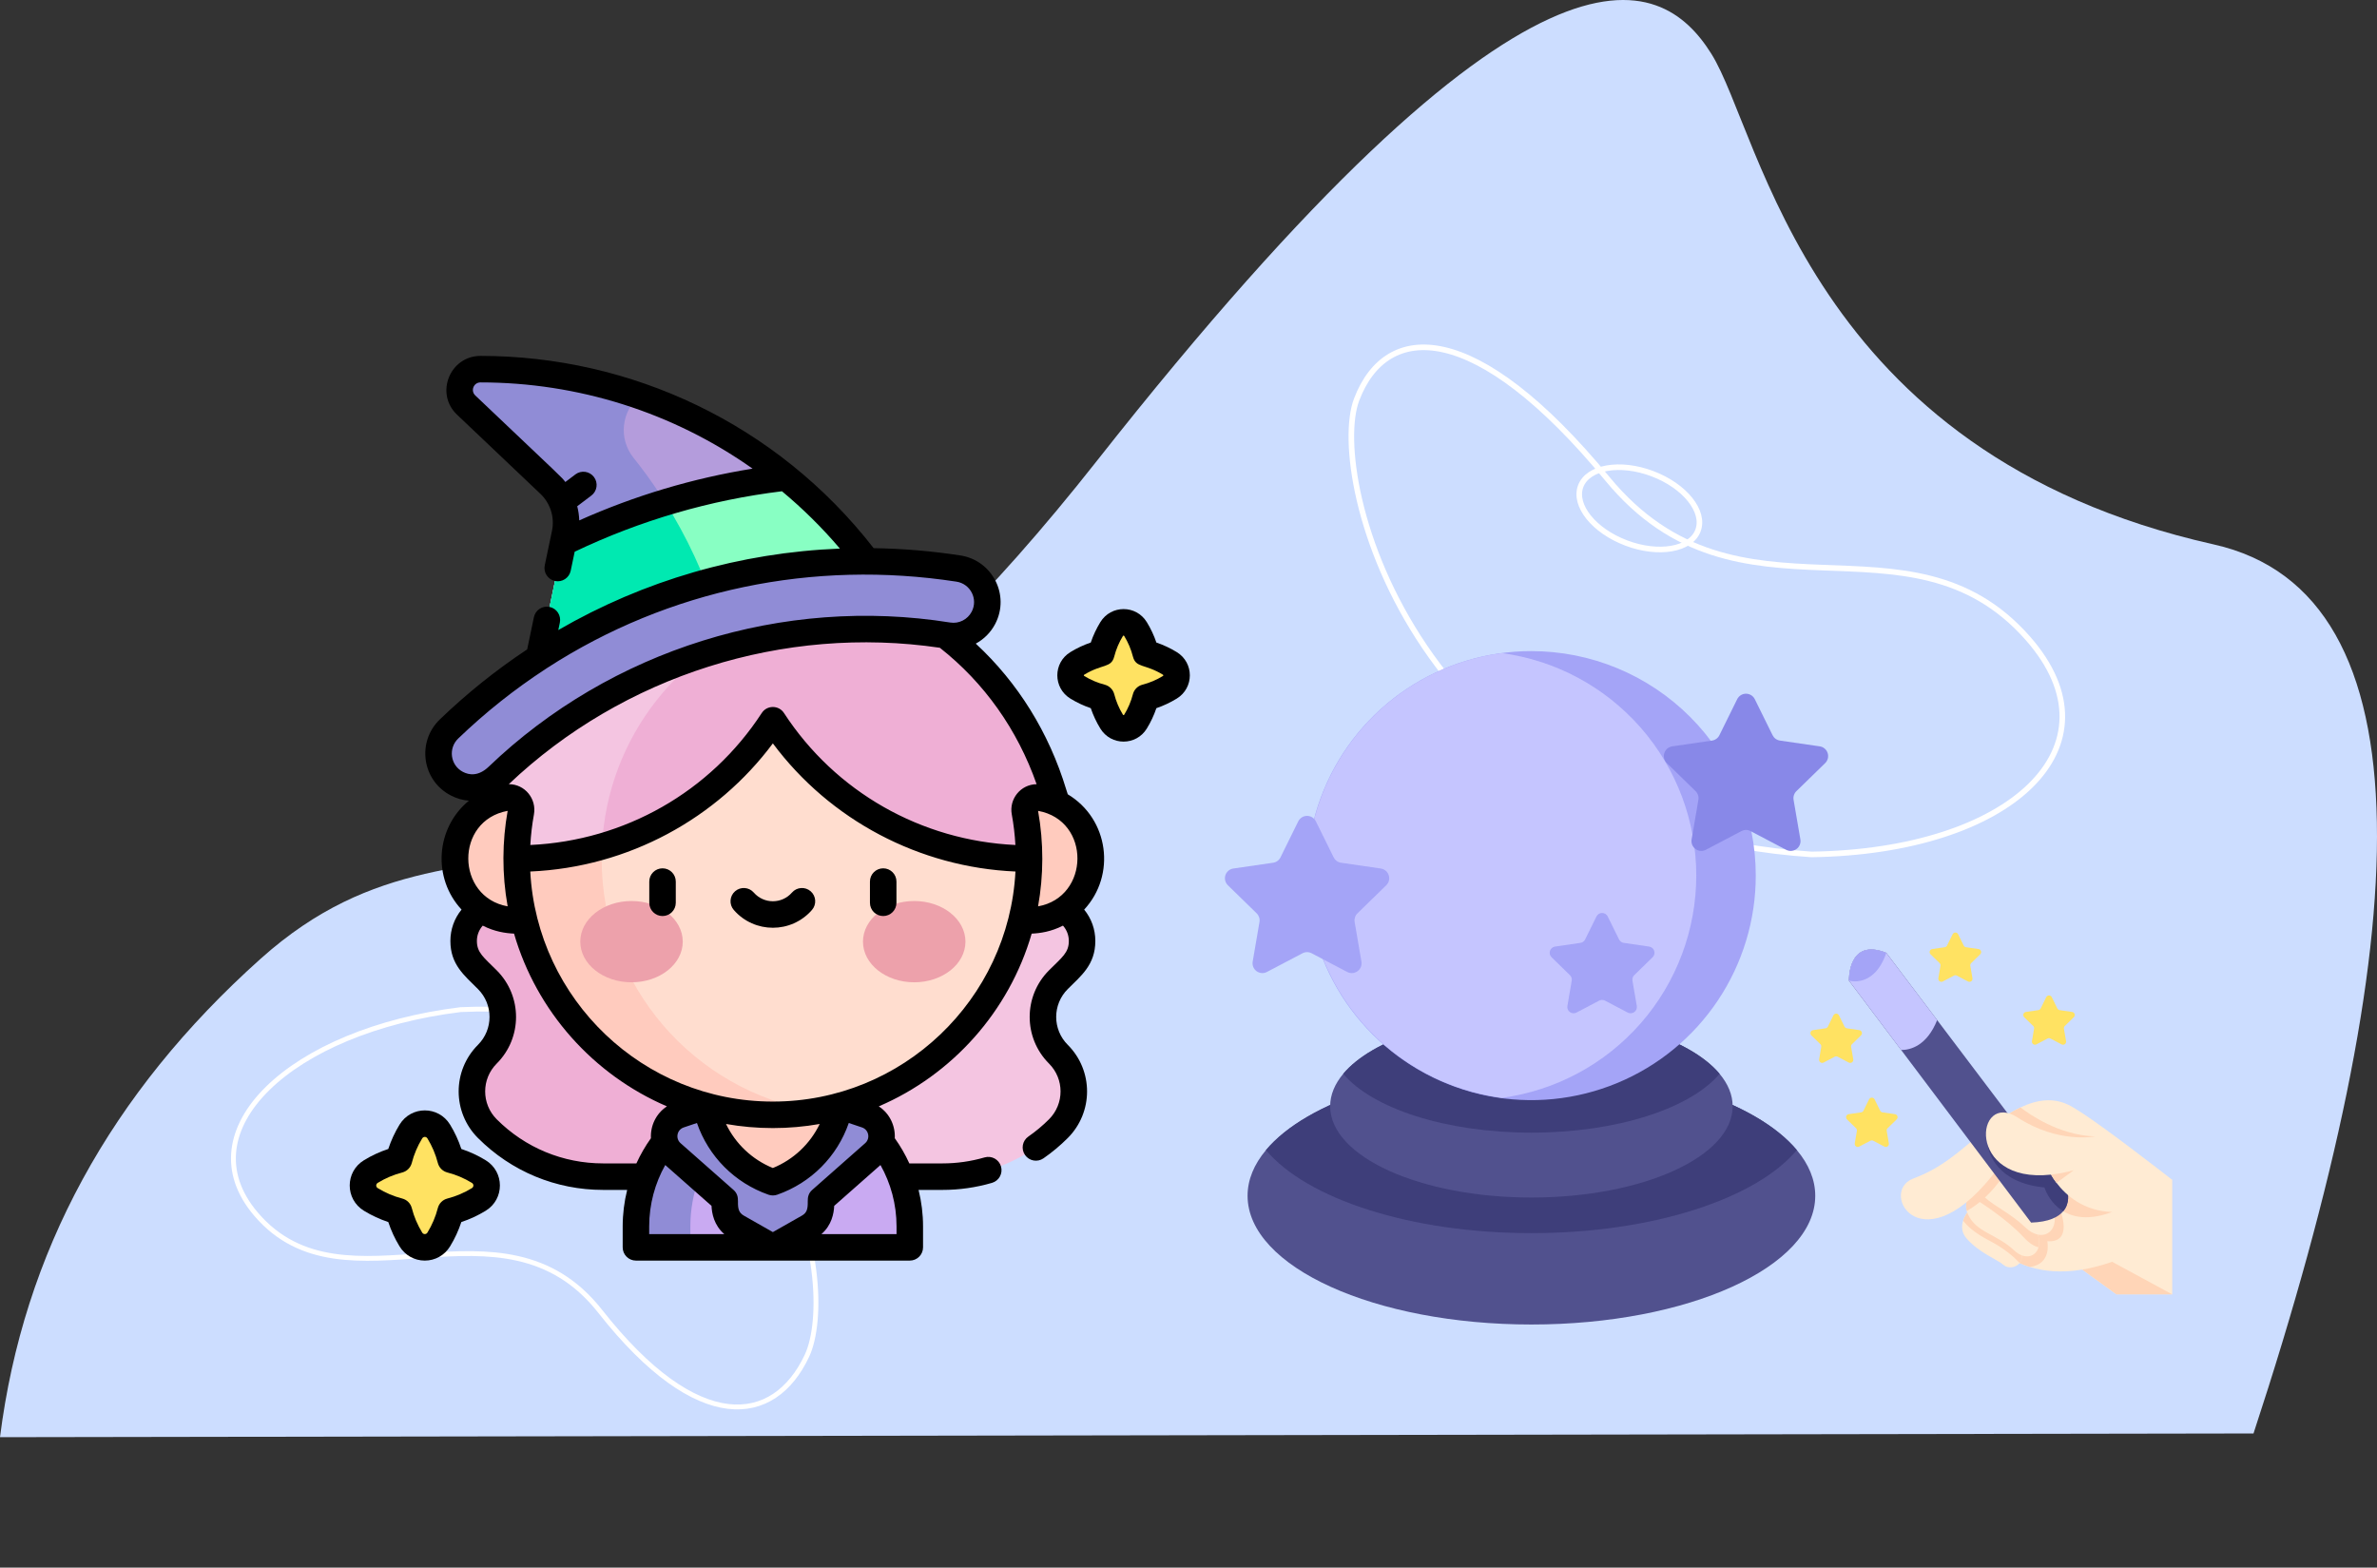 <svg width="875" height="577" viewBox="0 0 875 577" fill="none" xmlns="http://www.w3.org/2000/svg">
<rect x="0" y="0" width="875" height="577" fill="#333333" stroke="none"/>
<path fill-rule="evenodd" clip-rule="evenodd" d="M829.541 527.631L0 529C8.584 461.145 40.562 402.445 95.936 352.9C178.998 278.584 242.696 374.044 403.789 169.614C564.882 -34.817 611.388 -9.868 629.959 19.789C648.531 49.446 665.223 166.863 814.927 200.4C895.68 218.491 889.375 345.731 829.541 527.631Z" fill="#CCDDFF"/>
<path d="M746.435 234.894C781.672 274.861 740.065 313.454 666.835 314.495C521.245 304.901 488.391 175.963 499.394 147.054C510.397 118.145 543.16 117.356 591.704 176.247C640.248 235.139 702.388 184.935 746.435 234.894Z" stroke="white" stroke-width="2.055"/>
<ellipse cx="603.459" cy="187.116" rx="23.078" ry="13.637" transform="rotate(20.718 603.459 187.116)" stroke="white" stroke-width="2.055"/>
<path d="M94.277 446.943C67.898 416.087 106.992 379.287 169.605 371.615C293.005 366.319 309.107 473.348 297.036 499.047C284.965 524.745 256.923 528.454 220.937 482.676C184.951 436.898 127.251 485.513 94.277 446.943Z" stroke="white" stroke-width="1.783"/>
<g clip-path="url(#clip0_176_908)">
<path d="M799.62 434.267V476.425H779.08L766.517 467.309C758.518 468.636 752.137 467.866 747.258 466.351C744.896 465.628 742.628 464.629 740.501 463.374C736.629 461.087 734.795 458.802 734.795 458.802L753.133 423.934L799.62 434.267Z" fill="#FFEBD3"/>
<path d="M753.632 456.871C753.632 456.871 755.478 465.192 747.258 466.352C744.896 465.629 742.628 464.63 740.501 463.375C740.639 459.512 746.506 453.427 746.506 453.427L758.5 445.824C758.5 445.824 763.216 457.546 753.632 456.871Z" fill="#FFD5B7"/>
<path d="M799.618 476.425H779.079L766.516 467.31C770.249 466.676 773.919 465.712 777.483 464.431L799.618 476.425Z" fill="#FFD5B7"/>
<path d="M743.443 464.893C742.063 466.661 739.187 467.011 737.616 465.656C735.116 463.501 728.799 461.308 724.011 455.958C722.019 453.73 721.997 451.334 722.654 449.293C723.572 446.428 725.825 444.264 725.825 444.264L741.394 456.75C744.723 460.495 744.703 463.283 743.443 464.893Z" fill="#FFEBD3"/>
<path d="M743.445 464.893C741.481 462.766 737.934 459.566 732.371 456.695C726.602 453.719 723.889 450.969 722.655 449.293C723.574 446.428 725.827 444.264 725.827 444.264L741.395 456.75C744.725 460.495 744.705 463.283 743.445 464.893Z" fill="#FFD5B7"/>
<path d="M750.411 459.085C749.418 462.613 745.371 463.919 741.447 460.256C734.768 454.028 727.486 453.721 724.41 446.93C724.237 446.55 724.095 446.156 723.988 445.753C722.868 441.508 725.916 437.469 728.072 435.251C728.676 434.622 729.32 434.033 730.001 433.488L734.051 437.28L741.381 444.143L746.898 449.306C748.304 450.777 749.398 452.517 750.116 454.421C750.733 456.186 750.779 457.785 750.411 459.085Z" fill="#FFEBD3"/>
<path d="M750.412 459.086C748.951 458.781 747.108 457.768 744.898 455.374C738.509 448.463 728.047 441.973 728.047 441.973C728.047 441.973 730.67 436.982 733.917 439.476C735.263 440.512 738.297 442.349 741.382 444.143L746.899 449.307C748.305 450.778 749.399 452.517 750.116 454.421C750.733 456.187 750.779 457.785 750.412 459.086Z" fill="#FFD5B7"/>
<path d="M750.116 454.42C748.673 454.116 747.123 453.277 745.616 451.831C740.349 446.765 734.132 443.943 730.685 440.777C728.908 439.144 727.866 437.422 728.073 435.249C728.123 434.751 728.228 434.259 728.386 433.783C729.164 431.374 730.561 429.147 732.106 427.233C734.189 424.691 736.599 422.436 739.273 420.525L746.707 431.871C761.23 445.585 756.89 455.855 750.116 454.42Z" fill="#FFEBD3"/>
<path d="M737.197 433.062C736.257 434.546 735.206 435.956 734.051 437.279C732.997 438.509 731.872 439.677 730.684 440.778C728.647 442.683 726.4 444.352 723.988 445.752C722.868 441.507 725.916 437.468 728.072 435.25C728.123 434.751 728.228 434.259 728.385 433.783C729.163 431.375 730.561 429.147 732.105 427.233C734.636 426.421 738.827 426.007 737.197 433.062Z" fill="#FFD5B7"/>
<path d="M799.62 434.268L775.251 443.794L774.049 444.265L766.517 439.787L758.076 433.487L747.892 426.903L737.149 427.735C736.666 428.412 736.187 429.073 735.711 429.71C707.823 467.204 691.273 438.834 704.204 433.84C709.244 431.891 714.554 429.503 723.466 421.98C727.746 418.369 731.776 415.123 735.613 412.457C738.196 410.623 740.927 409.005 743.776 407.62C750.039 404.661 755.84 403.969 761.471 406.702C766.319 409.053 779.416 418.72 792.731 428.946C795.036 430.714 797.344 432.5 799.62 434.268Z" fill="#FFEBD3"/>
<path d="M777.479 446.118C757.45 453.561 752.582 437.077 752.582 437.077C743.771 436.225 738.662 433.007 735.708 429.709C732.071 425.651 731.701 421.474 731.701 421.474L735.61 413.518V412.456C738.194 410.622 740.924 409.004 743.773 407.62C747 410.128 757.884 417.795 771.124 418.303L765.361 433.486L775.249 443.794L777.479 446.118Z" fill="#FFD5B7"/>
<path d="M759.504 445.824C757.722 447.951 754.263 449.802 747.67 450.012L699.846 386.493L680.612 360.947C680.612 360.947 680.139 345 694.375 350.721L713.092 375.474L739.255 410.075L761.12 438.993C761.12 438.993 762.113 442.707 759.504 445.824Z" fill="#51518E"/>
<path d="M713.092 375.474C709.298 384.926 703.307 386.476 699.846 386.493L680.612 360.947C680.612 360.947 680.139 345 694.375 350.721L713.092 375.474Z" fill="#C5C5FF"/>
<path d="M759.503 445.823C754.218 442.62 752.582 437.078 752.582 437.078C743.771 436.225 738.662 433.008 735.708 429.71C732.071 425.651 731.701 421.475 731.701 421.475L735.61 413.519V412.457C736.842 411.598 738.056 410.804 739.253 410.074L761.118 438.992C761.118 438.992 762.112 442.706 759.503 445.823Z" fill="#3E3E7A"/>
<path d="M694.375 350.721C689.875 363.849 680.612 360.947 680.612 360.947C680.612 360.947 680.139 345 694.375 350.721Z" fill="#A4A4F7"/>
<path d="M777.482 446.118C766.92 445.754 760.464 439.919 757.026 435.392C756.289 434.423 755.612 433.41 754.999 432.358C723.409 435.785 727.207 401.227 742.692 411.322C757.588 421.029 771.127 418.303 771.127 418.303L777.482 446.118Z" fill="#FFEBD3"/>
<path d="M763.381 430.734L757.023 435.393C756.286 434.424 755.61 433.411 754.997 432.359C757.83 432.035 760.633 431.492 763.381 430.734Z" fill="#FFD5B7"/>
<path d="M688.51 419.884L684.406 422.041C684.219 422.14 684.007 422.184 683.796 422.169C683.585 422.153 683.383 422.079 683.212 421.955C683.04 421.831 682.907 421.661 682.828 421.465C682.748 421.269 682.725 421.054 682.76 420.846L683.545 416.275C683.576 416.094 683.563 415.908 683.506 415.733C683.449 415.557 683.351 415.399 683.219 415.27L679.897 412.035C679.746 411.887 679.638 411.7 679.588 411.494C679.537 411.289 679.545 411.073 679.61 410.872C679.676 410.671 679.796 410.492 679.958 410.355C680.12 410.219 680.316 410.13 680.526 410.1L685.114 409.433C685.296 409.407 685.469 409.337 685.618 409.228C685.767 409.12 685.887 408.978 685.968 408.813L688.02 404.655C688.114 404.465 688.259 404.305 688.439 404.193C688.619 404.082 688.826 404.022 689.038 404.022C689.249 404.022 689.457 404.082 689.636 404.193C689.816 404.305 689.961 404.465 690.055 404.655L692.107 408.813C692.188 408.978 692.308 409.12 692.457 409.228C692.606 409.337 692.779 409.407 692.961 409.433L697.55 410.1C697.759 410.13 697.956 410.219 698.118 410.355C698.279 410.492 698.4 410.671 698.465 410.872C698.53 411.073 698.538 411.289 698.488 411.494C698.437 411.7 698.33 411.887 698.178 412.035L694.858 415.271C694.726 415.4 694.627 415.558 694.57 415.733C694.513 415.908 694.5 416.095 694.531 416.276L695.315 420.846C695.351 421.055 695.328 421.269 695.248 421.465C695.168 421.661 695.035 421.831 694.864 421.955C694.693 422.08 694.49 422.154 694.279 422.169C694.068 422.184 693.857 422.14 693.67 422.042L689.565 419.884C689.403 419.798 689.222 419.753 689.038 419.753C688.854 419.753 688.673 419.798 688.51 419.884Z" fill="#FFE262"/>
<path d="M753.733 382.258L749.629 384.416C749.442 384.515 749.23 384.559 749.019 384.543C748.808 384.528 748.606 384.454 748.434 384.33C748.263 384.205 748.13 384.035 748.051 383.839C747.971 383.643 747.948 383.429 747.983 383.22L748.767 378.65C748.799 378.469 748.785 378.282 748.728 378.107C748.672 377.932 748.573 377.774 748.441 377.645L745.121 374.409C744.969 374.261 744.862 374.074 744.811 373.868C744.761 373.663 744.768 373.447 744.834 373.246C744.899 373.045 745.02 372.866 745.181 372.729C745.343 372.593 745.54 372.505 745.749 372.474L750.338 371.807C750.52 371.781 750.693 371.711 750.842 371.602C750.99 371.494 751.111 371.352 751.192 371.187L753.244 367.029C753.338 366.839 753.483 366.679 753.662 366.567C753.842 366.456 754.05 366.396 754.261 366.396C754.473 366.396 754.68 366.456 754.86 366.567C755.04 366.679 755.185 366.839 755.278 367.029L757.33 371.187C757.412 371.352 757.532 371.494 757.681 371.602C757.83 371.711 758.002 371.781 758.184 371.807L762.773 372.474C762.983 372.505 763.179 372.593 763.341 372.729C763.503 372.866 763.623 373.045 763.689 373.246C763.754 373.447 763.762 373.663 763.711 373.868C763.661 374.074 763.553 374.261 763.402 374.409L760.081 377.645C759.95 377.774 759.851 377.932 759.794 378.107C759.737 378.282 759.724 378.469 759.755 378.65L760.539 383.22C760.575 383.429 760.551 383.643 760.472 383.839C760.392 384.035 760.259 384.205 760.088 384.33C759.917 384.454 759.714 384.528 759.503 384.543C759.292 384.559 759.081 384.515 758.893 384.416L754.789 382.258C754.626 382.173 754.445 382.128 754.261 382.128C754.077 382.128 753.896 382.173 753.733 382.258Z" fill="#FFE262"/>
<path d="M675.394 388.948L671.29 391.106C671.103 391.205 670.891 391.249 670.68 391.234C670.469 391.218 670.267 391.144 670.096 391.02C669.924 390.896 669.791 390.726 669.712 390.53C669.632 390.334 669.609 390.119 669.644 389.911L670.427 385.341C670.459 385.159 670.445 384.973 670.388 384.798C670.331 384.623 670.233 384.464 670.101 384.336L666.782 381.1C666.631 380.952 666.523 380.765 666.473 380.56C666.422 380.354 666.43 380.139 666.495 379.937C666.56 379.736 666.681 379.557 666.842 379.421C667.004 379.284 667.201 379.196 667.41 379.165L671.999 378.499C672.181 378.472 672.354 378.402 672.503 378.294C672.652 378.186 672.772 378.043 672.853 377.878L674.906 373.72C674.999 373.53 675.144 373.37 675.324 373.259C675.504 373.147 675.711 373.088 675.923 373.088C676.134 373.088 676.342 373.147 676.521 373.259C676.701 373.37 676.846 373.53 676.94 373.72L678.992 377.878C679.073 378.043 679.194 378.186 679.342 378.294C679.491 378.402 679.664 378.472 679.846 378.499L684.434 379.165C684.644 379.196 684.841 379.284 685.002 379.421C685.164 379.557 685.285 379.736 685.35 379.937C685.415 380.139 685.423 380.354 685.372 380.56C685.322 380.765 685.214 380.952 685.063 381.1L681.742 384.336C681.61 384.465 681.512 384.623 681.455 384.798C681.398 384.973 681.385 385.16 681.416 385.341L682.2 389.911C682.236 390.12 682.212 390.334 682.133 390.53C682.053 390.726 681.92 390.896 681.749 391.021C681.577 391.145 681.375 391.219 681.164 391.234C680.953 391.249 680.742 391.205 680.554 391.107L676.45 388.949C676.287 388.863 676.106 388.819 675.922 388.818C675.738 388.818 675.557 388.863 675.394 388.948Z" fill="#FFE262"/>
<path d="M719.275 359.108L715.17 361.265C714.983 361.364 714.772 361.408 714.561 361.393C714.35 361.378 714.147 361.304 713.976 361.179C713.805 361.055 713.672 360.885 713.592 360.689C713.512 360.493 713.489 360.279 713.525 360.07L714.308 355.5C714.34 355.318 714.326 355.132 714.269 354.957C714.213 354.782 714.114 354.624 713.982 354.495L710.662 351.259C710.51 351.111 710.403 350.924 710.352 350.719C710.302 350.513 710.309 350.298 710.375 350.096C710.44 349.895 710.561 349.716 710.722 349.58C710.884 349.443 711.081 349.355 711.29 349.325L715.879 348.658C716.061 348.631 716.234 348.561 716.383 348.453C716.532 348.345 716.652 348.202 716.733 348.037L718.785 343.878C718.879 343.688 719.024 343.529 719.204 343.417C719.383 343.305 719.591 343.246 719.802 343.246C720.014 343.246 720.221 343.305 720.401 343.417C720.581 343.529 720.726 343.688 720.819 343.878L722.872 348.036C722.953 348.201 723.073 348.344 723.222 348.452C723.371 348.56 723.544 348.63 723.725 348.657L728.314 349.324C728.524 349.354 728.721 349.443 728.882 349.579C729.044 349.715 729.165 349.894 729.23 350.095C729.295 350.297 729.303 350.512 729.252 350.718C729.202 350.923 729.095 351.11 728.943 351.258L725.622 354.496C725.491 354.624 725.392 354.783 725.335 354.958C725.279 355.133 725.265 355.319 725.296 355.5L726.08 360.071C726.116 360.279 726.093 360.494 726.013 360.69C725.933 360.886 725.8 361.055 725.629 361.18C725.458 361.304 725.255 361.378 725.044 361.393C724.833 361.409 724.622 361.364 724.435 361.266L720.33 359.108C720.167 359.023 719.986 358.978 719.802 358.978C719.619 358.978 719.437 359.022 719.275 359.108Z" fill="#FFE262"/>
</g>
<g clip-path="url(#clip1_176_908)">
<path d="M668.211 440.142C668.211 466.312 621.432 487.525 563.729 487.525C506.026 487.525 459.247 466.312 459.247 440.142C459.247 434.218 461.64 428.55 466.015 423.326C480.972 405.457 519.081 392.754 563.729 392.754C608.376 392.754 646.485 405.457 661.442 423.326C665.817 428.55 668.211 434.218 668.211 440.142Z" fill="#51518E"/>
<path d="M661.44 423.326C646.483 441.195 608.374 453.892 563.726 453.892C519.079 453.892 480.97 441.195 466.013 423.326C480.97 405.457 519.079 392.754 563.726 392.754C608.374 392.754 646.483 405.457 661.44 423.326Z" fill="#3E3E7A"/>
<path d="M637.81 407.187C637.81 425.745 604.642 440.788 563.729 440.788C522.815 440.788 489.647 425.745 489.647 407.187C489.647 402.983 491.352 398.961 494.46 395.248C505.075 382.593 532.083 373.592 563.729 373.592C595.374 373.592 622.382 382.593 632.997 395.248C636.106 398.961 637.81 402.983 637.81 407.187Z" fill="#51518E"/>
<path d="M632.997 395.248C622.383 407.909 595.374 416.91 563.729 416.91C532.084 416.91 505.075 407.909 494.461 395.248C505.075 382.593 532.084 373.592 563.729 373.592C595.374 373.592 622.383 382.593 632.997 395.248Z" fill="#3E3E7A"/>
<path d="M646.315 322.247C646.325 338.596 641.486 354.58 632.41 368.178C623.333 381.776 610.428 392.377 595.325 398.638C580.223 404.899 563.602 406.54 547.567 403.354C531.532 400.167 516.802 392.295 505.241 380.734C493.681 369.174 485.809 354.444 482.622 338.409C479.435 322.374 481.077 305.753 487.338 290.651C493.599 275.548 504.2 262.642 517.798 253.566C531.396 244.49 547.38 239.651 563.729 239.661C574.575 239.661 585.314 241.797 595.333 245.948C605.353 250.098 614.457 256.181 622.126 263.85C629.795 271.519 635.878 280.623 640.028 290.642C644.179 300.662 646.315 311.401 646.315 322.247Z" fill="#A4A4F7"/>
<path d="M624.416 322.247C624.416 342.254 617.153 361.58 603.978 376.637C590.803 391.693 572.612 401.456 552.782 404.111C532.951 401.458 514.757 391.696 501.581 376.639C488.405 361.582 481.143 342.255 481.143 322.247C481.143 302.239 488.405 282.912 501.581 267.855C514.757 252.798 532.951 243.037 552.782 240.383C572.612 243.039 590.803 252.801 603.978 267.858C617.153 282.914 624.416 302.24 624.416 322.247Z" fill="#C5C5FF"/>
<path d="M641.036 305.911L627.948 312.791C627.351 313.105 626.678 313.246 626.005 313.197C625.332 313.148 624.686 312.913 624.14 312.516C623.594 312.119 623.17 311.578 622.916 310.953C622.662 310.328 622.587 309.644 622.702 308.979L625.2 294.407C625.3 293.829 625.257 293.236 625.076 292.678C624.895 292.121 624.581 291.616 624.161 291.207L613.573 280.887C613.09 280.416 612.748 279.819 612.587 279.164C612.425 278.509 612.45 277.821 612.658 277.18C612.867 276.538 613.251 275.967 613.767 275.532C614.283 275.097 614.91 274.815 615.578 274.718L630.209 272.592C630.789 272.508 631.341 272.285 631.815 271.94C632.29 271.596 632.674 271.141 632.933 270.616L639.477 257.358C639.775 256.753 640.237 256.243 640.81 255.887C641.383 255.531 642.045 255.342 642.719 255.342C643.394 255.342 644.055 255.531 644.628 255.887C645.202 256.243 645.663 256.753 645.962 257.358L652.506 270.614C652.766 271.14 653.149 271.594 653.624 271.939C654.099 272.283 654.65 272.507 655.23 272.591L669.862 274.717C670.529 274.814 671.157 275.096 671.673 275.531C672.188 275.966 672.572 276.536 672.781 277.178C672.989 277.82 673.014 278.507 672.853 279.162C672.691 279.817 672.349 280.414 671.866 280.885L661.278 291.205C660.859 291.614 660.545 292.119 660.364 292.677C660.182 293.234 660.139 293.828 660.238 294.405L662.738 308.977C662.852 309.642 662.778 310.326 662.523 310.951C662.269 311.576 661.845 312.118 661.299 312.514C660.753 312.911 660.107 313.147 659.434 313.196C658.761 313.244 658.088 313.103 657.491 312.789L644.403 305.91C643.884 305.637 643.306 305.494 642.719 305.494C642.133 305.495 641.555 305.638 641.036 305.911Z" fill="#8888E8"/>
<path d="M479.462 350.876L466.374 357.756C465.777 358.07 465.104 358.21 464.431 358.162C463.758 358.113 463.112 357.877 462.566 357.481C462.02 357.084 461.596 356.542 461.342 355.917C461.088 355.292 461.013 354.609 461.128 353.944L463.627 339.371C463.726 338.794 463.683 338.2 463.502 337.643C463.321 337.085 463.007 336.58 462.587 336.171L452.001 325.851C451.518 325.38 451.176 324.783 451.014 324.128C450.852 323.473 450.877 322.786 451.085 322.144C451.293 321.502 451.677 320.932 452.193 320.497C452.708 320.062 453.335 319.78 454.003 319.682L468.635 317.556C469.215 317.473 469.766 317.249 470.241 316.904C470.715 316.56 471.099 316.106 471.359 315.58L477.902 302.321C478.201 301.716 478.663 301.207 479.236 300.851C479.809 300.494 480.47 300.306 481.145 300.306C481.819 300.306 482.481 300.494 483.054 300.851C483.627 301.207 484.089 301.716 484.387 302.321L490.93 315.579C491.19 316.105 491.574 316.56 492.049 316.904C492.523 317.248 493.074 317.472 493.655 317.556L508.286 319.682C508.953 319.779 509.581 320.061 510.097 320.496C510.612 320.93 510.996 321.501 511.205 322.143C511.413 322.784 511.438 323.472 511.277 324.127C511.115 324.782 510.773 325.379 510.29 325.85L499.701 336.171C499.281 336.58 498.967 337.085 498.786 337.643C498.605 338.2 498.562 338.794 498.661 339.371L501.16 353.944C501.274 354.609 501.2 355.292 500.946 355.917C500.692 356.542 500.268 357.084 499.722 357.48C499.176 357.877 498.53 358.113 497.857 358.161C497.184 358.21 496.511 358.069 495.914 357.756L482.826 350.876C482.307 350.603 481.73 350.461 481.144 350.461C480.558 350.461 479.981 350.603 479.462 350.876Z" fill="#A4A4F7"/>
<path d="M588.674 368.316L580.324 372.706C579.943 372.907 579.513 372.996 579.084 372.965C578.654 372.934 578.242 372.784 577.894 372.531C577.546 372.278 577.275 371.932 577.113 371.534C576.95 371.135 576.903 370.699 576.976 370.274L578.571 360.975C578.634 360.606 578.606 360.228 578.491 359.872C578.375 359.516 578.175 359.194 577.907 358.933L571.151 352.347C570.842 352.047 570.624 351.666 570.521 351.248C570.418 350.83 570.434 350.392 570.567 349.982C570.7 349.573 570.945 349.209 571.274 348.931C571.603 348.653 572.004 348.474 572.43 348.412L581.766 347.055C582.136 347.001 582.488 346.858 582.791 346.638C583.093 346.418 583.338 346.128 583.504 345.793L587.679 337.333C587.869 336.946 588.164 336.621 588.53 336.394C588.896 336.166 589.318 336.046 589.748 336.046C590.179 336.046 590.601 336.166 590.966 336.394C591.332 336.621 591.627 336.946 591.817 337.333L595.993 345.793C596.158 346.128 596.403 346.419 596.706 346.638C597.009 346.858 597.36 347.001 597.73 347.055L607.066 348.412C607.492 348.474 607.893 348.653 608.222 348.931C608.551 349.209 608.796 349.573 608.929 349.982C609.062 350.392 609.078 350.83 608.975 351.248C608.871 351.666 608.653 352.047 608.345 352.347L601.589 358.933C601.321 359.194 601.121 359.516 601.006 359.872C600.89 360.228 600.863 360.606 600.926 360.975L602.521 370.274C602.594 370.699 602.546 371.135 602.384 371.534C602.221 371.932 601.951 372.278 601.603 372.531C601.254 372.784 600.842 372.934 600.413 372.965C599.983 372.996 599.554 372.907 599.173 372.706L590.822 368.316C590.491 368.142 590.122 368.051 589.748 368.051C589.374 368.051 589.005 368.142 588.674 368.316Z" fill="#A4A4F7"/>
</g>
<path d="M430.635 244.185C427.915 242.52 424.933 241.242 421.765 240.427C420.95 237.259 419.672 234.277 418.007 231.557C415.98 228.245 411.235 228.245 409.208 231.557C407.543 234.277 406.266 237.259 405.45 240.427C402.282 241.242 399.3 242.52 396.58 244.185C394.924 245.198 394.096 246.891 394.096 248.584C394.096 250.277 394.924 251.97 396.58 252.984C399.299 254.648 402.283 255.933 405.452 256.748C406.267 259.915 407.543 262.892 409.208 265.612C411.235 268.923 415.98 268.923 418.007 265.612C419.672 262.892 420.948 259.915 421.764 256.748C424.931 255.932 427.915 254.648 430.635 252.984C433.947 250.957 433.947 246.211 430.635 244.185Z" fill="#FFE262"/>
<path d="M176.239 431.225C173.065 429.283 169.586 427.792 165.89 426.841C164.939 423.145 163.447 419.666 161.505 416.493C159.14 412.629 153.604 412.629 151.24 416.493C149.297 419.666 147.806 423.146 146.855 426.841C143.159 427.793 139.68 429.283 136.506 431.225C134.575 432.408 133.609 434.383 133.609 436.358C133.609 438.333 134.575 440.309 136.508 441.491C139.681 443.433 143.162 444.931 146.858 445.883C147.809 449.578 149.299 453.051 151.241 456.224C153.605 460.088 159.142 460.088 161.507 456.224C163.449 453.051 164.937 449.578 165.89 445.883C169.585 444.931 173.067 443.433 176.239 441.491C180.103 439.126 180.103 433.59 176.239 431.225Z" fill="#FFE262"/>
<path d="M389.602 360.612L394.41 355.803C399.634 350.579 399.634 342.11 394.41 336.886C391.901 334.378 390.492 331.763 390.492 328.215V303.025C390.492 299.259 388.923 295.648 387.83 292.044L284.5 292.041L181.171 292.039C180.079 295.645 178.509 299.256 178.509 303.025V328.214C178.509 331.762 177.099 334.377 174.591 336.885C169.367 342.109 169.367 350.579 174.591 355.803L179.399 360.611C186.97 368.181 186.97 380.455 179.399 388.026C171.829 395.596 171.829 407.87 179.399 415.44C190.708 426.749 206.047 433.102 222.04 433.102H284.5H346.961C362.954 433.102 378.293 426.749 389.602 415.44C397.172 407.869 397.172 395.596 389.602 388.026C382.032 380.455 382.032 368.182 389.602 360.612Z" fill="#F4C5E1"/>
<path d="M181.171 292.039C180.079 295.645 178.509 299.256 178.509 303.025V328.214C178.509 331.762 177.099 334.377 174.591 336.885C169.367 342.109 169.367 350.579 174.591 355.803L179.399 360.611C186.97 368.181 186.97 380.455 179.399 388.026C171.829 395.596 171.829 407.87 179.399 415.44C190.708 426.749 206.047 433.102 222.04 433.102H284.5V292.041L181.171 292.039Z" fill="#EFAFD5"/>
<path d="M323.812 419.644C316.561 410.538 306.272 403.993 294.51 401.593C291.275 400.933 287.929 400.586 284.504 400.586C268.627 400.586 254.443 408.033 245.197 419.643C238.258 428.356 234.1 439.413 234.1 451.434V459.122H284.504H334.91V451.434C334.91 439.414 330.75 428.357 323.812 419.644Z" fill="#C9AAF2"/>
<path d="M294.51 401.593C291.275 400.933 287.93 400.586 284.504 400.586C268.627 400.586 254.443 408.033 245.197 419.643C238.258 428.356 234.1 439.413 234.1 451.434V459.122H254.128V451.434C254.128 426.891 271.51 406.293 294.51 401.593Z" fill="#908CD6"/>
<path d="M318.87 410.366L309.129 407.086H284.496H259.862L250.122 410.366C244.079 412.401 242.502 420.214 247.283 424.433L266.783 441.641V443.763C266.783 447.04 268.543 450.064 271.392 451.681L284.496 459.122L297.6 451.682C300.449 450.064 302.209 447.04 302.209 443.764V441.642L321.709 424.434C326.49 420.213 324.914 412.401 318.87 410.366Z" fill="#908CD6"/>
<path d="M284.506 386.365L259.872 407.086C262.619 420.1 271.957 430.737 284.506 435.145C297.054 430.736 306.393 420.1 309.139 407.086L284.506 386.365Z" fill="#FFCBBE"/>
<path d="M378.807 293.272H190.193C177.621 293.272 167.43 303.464 167.43 316.036C167.43 328.608 177.621 338.8 190.193 338.8H378.807C391.379 338.8 401.57 328.608 401.57 316.036C401.57 303.464 391.379 293.272 378.807 293.272Z" fill="#FFCBBE"/>
<path d="M300.206 223.039C295.097 222.182 289.852 221.729 284.5 221.729C279.149 221.729 273.903 222.182 268.795 223.039C224.187 230.517 190.193 269.304 190.193 316.036C190.193 362.769 224.187 401.555 268.795 409.034C273.903 409.89 279.149 410.343 284.5 410.343C289.851 410.343 295.097 409.89 300.206 409.034C344.813 401.555 378.807 362.769 378.807 316.036C378.807 269.304 344.813 230.518 300.206 223.039Z" fill="#FFDDCF"/>
<path d="M221.476 316.168C221.476 269.352 255.532 230.496 300.206 223.039C295.097 222.182 289.852 221.729 284.5 221.729C279.149 221.729 273.903 222.182 268.795 223.039C224.187 230.517 190.193 269.304 190.193 316.036C190.193 362.769 224.187 401.555 268.795 409.034C273.903 409.89 279.149 410.343 284.5 410.343C289.851 410.343 295.097 409.89 300.206 409.034C255.532 401.576 221.476 362.981 221.476 316.168Z" fill="#FFCBBE"/>
<path d="M232.469 361.563C242.886 361.563 251.33 354.866 251.33 346.604C251.33 338.343 242.886 331.646 232.469 331.646C222.052 331.646 213.607 338.343 213.607 346.604C213.607 354.866 222.052 361.563 232.469 361.563Z" fill="#EDA1AB"/>
<path d="M336.531 361.563C346.948 361.563 355.393 354.866 355.393 346.604C355.393 338.343 346.948 331.646 336.531 331.646C326.114 331.646 317.67 338.343 317.67 346.604C317.67 354.866 326.114 361.563 336.531 361.563Z" fill="#EDA1AB"/>
<path d="M387.834 292.045C382.317 273.83 372.668 257.591 360.065 244.578C345.937 229.989 328.096 219.458 308.196 214.741C300.569 212.933 292.642 211.976 284.503 211.976C255.127 211.976 228.475 224.397 208.933 244.58C196.334 257.592 186.69 273.832 181.174 292.042L192.963 293.274C191.157 300.562 190.197 308.185 190.197 316.037C200.908 316.03 211.459 314.512 221.594 311.57C232.509 308.402 242.939 303.583 252.561 297.201C265.44 288.659 276.265 277.748 284.503 265.109C292.741 277.748 303.568 288.659 316.446 297.201C335.002 309.509 356.565 316.021 378.81 316.037C378.81 308.184 377.85 300.561 376.044 293.274L387.834 292.045Z" fill="#EFAFD5"/>
<path d="M287.877 225.967C295.354 223.648 302.235 219.776 308.196 214.741C300.569 212.933 292.642 211.976 284.503 211.976C255.127 211.976 228.475 224.397 208.933 244.58C196.334 257.592 186.69 273.832 181.174 292.042L192.963 293.274C191.157 300.562 190.197 308.185 190.197 316.037C200.908 316.03 211.459 314.512 221.594 311.57C223.531 271.189 250.816 237.46 287.877 225.967Z" fill="#F4C5E1"/>
<path d="M235.49 145.733C224.502 141.921 213.087 139.171 201.386 137.56C193.336 136.451 185.152 135.878 176.878 135.878C169.954 135.878 166.581 144.332 171.602 149.099L202.299 178.241C207.205 182.899 209.348 189.765 207.963 196.387L194.865 259.001C213.182 245.521 233.596 235.199 255.838 228.204C258.504 227.366 261.175 226.585 263.851 225.855C281.828 220.953 300.049 218.493 318.337 218.493C321.421 218.493 324.506 218.571 327.593 218.71C317.1 202.179 304.141 187.727 289.353 175.721C273.292 162.681 255.072 152.526 235.49 145.733Z" fill="#B49CDC"/>
<path d="M233.19 168.481C227.636 161.535 228.656 151.425 235.489 145.733C224.502 141.921 213.086 139.171 201.385 137.56C193.326 136.45 185.132 135.877 176.848 135.878C169.94 135.879 166.591 144.343 171.601 149.099L202.298 178.241C207.204 182.899 209.347 189.765 207.962 196.387L194.865 259.001C213.181 245.521 233.595 235.199 255.837 228.204C258.503 227.366 261.174 226.585 263.85 225.855C257.225 204.967 246.82 185.526 233.19 168.481Z" fill="#908CD6"/>
<path d="M289.35 175.721C274.268 177.436 259.393 180.525 244.873 184.93C244.068 185.175 243.259 185.406 242.456 185.659C230.327 189.473 218.585 194.174 207.265 199.707L194.862 259.001C213.179 245.521 233.593 235.199 255.835 228.204C258.5 227.366 261.172 226.585 263.848 225.855C281.825 220.953 300.045 218.492 318.334 218.492C321.418 218.492 324.503 218.57 327.589 218.71C317.097 202.177 304.14 187.728 289.35 175.721Z" fill="#88FFC3"/>
<path d="M242.456 185.659C230.327 189.473 218.585 194.174 207.265 199.707L194.862 259.001C213.179 245.521 233.593 235.199 255.835 228.204C258.5 227.366 261.172 226.584 263.848 225.855C259.269 211.417 252.881 197.672 244.873 184.93C244.068 185.175 243.259 185.406 242.456 185.659Z" fill="#00E9B1"/>
<path d="M168.155 288.442C172.916 290.925 178.74 290.103 182.599 286.369C204.116 265.545 230.341 249.858 259.738 240.613C289.081 231.386 319.506 229.231 349.019 233.958C354.309 234.805 359.543 232.149 362.021 227.398C365.987 219.793 361.278 210.572 352.801 209.27C345.684 208.178 338.489 207.438 331.235 207.011C305.243 205.481 278.527 208.406 252.212 216.681C225.82 224.981 202.13 237.851 181.65 254.051C175.95 258.56 170.492 263.313 165.299 268.308C159.125 274.247 160.559 284.481 168.155 288.442Z" fill="#908CD6"/>
<path d="M422.162 268.157C423.611 265.789 424.788 263.279 425.676 260.664C428.289 259.775 430.801 258.595 433.175 257.142C439.603 253.209 439.59 243.947 433.175 240.022H433.175C430.807 238.572 428.294 237.394 425.678 236.506C424.789 233.889 423.611 231.376 422.162 229.008C418.229 222.583 408.967 222.592 405.043 229.007C403.593 231.375 402.415 233.888 401.526 236.506C398.911 237.394 396.398 238.572 394.028 240.022C387.601 243.955 387.614 253.217 394.028 257.142C396.402 258.595 398.916 259.775 401.528 260.664C402.416 263.279 403.594 265.79 405.042 268.156C408.974 274.584 418.237 274.57 422.162 268.157ZM417.035 255.529C416.35 258.183 415.276 260.718 413.841 263.063C413.714 263.271 413.491 263.271 413.363 263.063C411.928 260.718 410.853 258.183 410.17 255.529C409.727 253.808 408.383 252.465 406.662 252.021C404.014 251.34 401.477 250.262 399.12 248.821C398.913 248.694 398.913 248.469 399.12 248.343C405.791 244.261 409.053 245.969 410.168 241.64C410.852 238.983 411.926 236.446 413.363 234.1C413.491 233.892 413.715 233.894 413.84 234.1C415.276 236.446 416.351 238.983 417.035 241.64C418.142 245.939 421.402 244.254 428.082 248.343H428.083C428.29 248.469 428.29 248.693 428.082 248.82C425.726 250.262 423.189 251.34 420.541 252.02C418.821 252.465 417.478 253.808 417.035 255.529Z" fill="black"/>
<path d="M178.79 427.065C175.964 425.335 172.958 423.943 169.825 422.912C168.794 419.779 167.402 416.773 165.672 413.946C161.401 406.967 151.348 406.98 147.085 413.946C145.356 416.772 143.964 419.778 142.932 422.912C139.799 423.943 136.793 425.335 133.967 427.065C126.986 431.335 127 441.389 133.966 445.651C136.8 447.386 139.806 448.78 142.934 449.811C143.965 452.942 145.356 455.945 147.085 458.77C149.089 462.045 152.562 464 156.378 464C160.194 464 163.668 462.045 165.672 458.77C167.401 455.945 168.792 452.941 169.823 449.811C172.95 448.78 175.956 447.385 178.791 445.651C185.77 441.38 185.756 431.327 178.79 427.065ZM173.698 437.33C170.879 439.055 167.845 440.344 164.678 441.159C162.957 441.601 161.613 442.945 161.17 444.666C160.353 447.839 159.068 450.872 157.35 453.678C156.886 454.436 155.871 454.439 155.405 453.678C153.688 450.871 152.402 447.84 151.586 444.667C151.143 442.946 149.798 441.602 148.077 441.159C144.911 440.344 141.876 439.056 139.057 437.33C138.297 436.866 138.298 435.851 139.057 435.386C141.864 433.669 144.898 432.383 148.075 431.565C149.796 431.122 151.139 429.779 151.583 428.058C152.402 424.879 153.688 421.845 155.405 419.039C155.869 418.28 156.884 418.278 157.349 419.039C159.068 421.846 160.354 424.881 161.171 428.058C161.614 429.779 162.958 431.122 164.679 431.566C167.856 432.383 170.891 433.669 173.696 435.387C174.457 435.851 174.457 436.865 173.698 437.33Z" fill="black"/>
<path d="M393.058 292.361C392.867 291.784 392.674 291.207 392.499 290.629C386.15 269.668 374.722 251.29 359.194 236.906C362.175 235.296 364.698 232.818 366.348 229.654C371.905 218.999 365.229 206.243 353.543 204.449C342.858 202.81 332.192 201.926 321.604 201.769C285.872 155.806 232.05 131 176.877 131C165.654 131 159.992 144.806 168.242 152.637L198.94 181.779C202.493 185.153 204.256 190.277 203.188 195.389L200.532 208.082C199.981 210.718 201.671 213.304 204.309 213.855C206.956 214.407 209.532 212.709 210.082 210.079L211.547 203.074C235.724 191.538 261.37 184.06 287.849 180.824C295.545 187.226 302.691 194.287 309.176 201.923C272.47 203.372 237.038 213.645 205.514 231.915L206.087 229.177C206.639 226.54 204.948 223.955 202.311 223.404C199.675 222.855 197.09 224.542 196.538 227.18L194.06 239.022C182.718 246.538 171.957 255.139 161.92 264.793C153.333 273.051 155.335 287.257 165.901 292.768C168.079 293.904 170.339 294.546 172.605 294.72C160.354 304.775 159.123 323.213 169.902 334.808C167.241 338.057 165.794 342.09 165.794 346.346C165.794 355.009 170.857 358.969 175.95 364.062C181.62 369.732 181.62 378.907 175.95 384.578C166.467 394.06 166.466 409.407 175.95 418.89C188.261 431.201 204.63 437.982 222.04 437.982H230.867C229.778 442.368 229.217 446.869 229.217 451.434V459.122C229.217 461.816 231.401 464 234.094 464H334.905C337.6 464 339.783 461.816 339.783 459.122V451.434C339.783 446.869 339.222 442.368 338.134 437.982H346.96C353.122 437.982 359.245 437.11 365.159 435.39C367.745 434.637 369.233 431.931 368.479 429.344C367.728 426.757 365.022 425.271 362.433 426.022C357.405 427.485 352.199 428.227 346.959 428.227H334.734C333.25 424.974 331.462 421.868 329.379 418.953C329.613 414.389 327.516 409.863 323.491 407.229C350.561 395.61 371.46 372.282 379.772 343.652C382.874 343.516 386.933 342.937 391.294 340.708C392.681 342.264 393.448 344.244 393.448 346.346C393.448 350.669 390.999 352.316 386.15 357.164C376.669 366.646 376.667 381.994 386.15 391.477C391.819 397.146 391.821 406.322 386.151 411.992C383.816 414.326 381.259 416.462 378.549 418.342C376.336 419.878 375.787 422.917 377.322 425.131C378.859 427.345 381.898 427.892 384.111 426.358C387.297 424.148 390.303 421.635 393.048 418.892C402.53 409.41 402.531 394.062 393.049 384.579C387.378 378.909 387.378 369.733 393.049 364.063C397.91 359.201 403.203 355.155 403.203 346.346C403.203 342.09 401.756 338.057 399.096 334.808C410.877 322.133 408.218 301.461 393.058 292.361ZM213.232 191.549C213.17 189.783 212.919 188.037 212.483 186.341L217.688 182.404C219.837 180.779 220.262 177.72 218.637 175.571C217.011 173.422 213.951 172.998 211.804 174.623L208.109 177.417C206.538 175.392 208.312 177.225 174.958 145.562C173.12 143.817 174.346 140.756 176.877 140.756C212.605 140.756 247.605 151.699 277.027 172.498C255.033 176.036 233.654 182.424 213.232 191.549ZM170.412 284.117C165.755 281.688 164.917 275.445 168.682 271.824C178.668 262.22 189.402 253.708 200.732 246.317C200.994 246.175 201.243 246.012 201.475 245.826C246.222 216.9 299.399 206.011 352.062 214.092C357.248 214.888 360.118 220.5 357.698 225.142C356.181 228.049 353.002 229.656 349.792 229.141C349.792 229.141 349.792 229.141 349.792 229.141C288.344 219.305 224.837 239.139 179.91 282.193C176.07 285.874 172.625 285.271 170.412 284.117ZM186.873 298.459C184.87 309.695 184.724 321.633 186.873 333.607C167.757 330.209 167.353 302.001 186.873 298.459ZM222.039 428.226C207.235 428.226 193.316 422.461 182.848 411.992C177.177 406.322 177.177 397.146 182.848 391.476C192.33 381.994 192.332 366.647 182.848 357.164C178.042 352.358 175.55 350.674 175.55 346.346C175.55 344.244 176.316 342.264 177.704 340.706C182.06 342.93 186.12 343.511 189.225 343.648C197.535 372.282 218.435 395.61 245.506 407.229C241.495 409.854 239.384 414.373 239.618 418.953C237.536 421.868 235.748 424.975 234.264 428.227H222.039V428.226ZM238.972 454.244V451.434C238.972 443.22 241.139 435.485 244.888 428.821L261.916 443.849C262.04 446.585 262.797 450.936 266.616 454.244H238.972ZM297.342 442.206C297.387 444.901 297.077 446.371 295.195 447.44L284.5 453.512L273.805 447.44C271.924 446.372 271.606 444.845 271.656 442.221C271.687 440.624 271.398 439.206 270.014 437.984L250.515 420.776C248.549 419.041 249.193 415.827 251.682 414.989L256.551 413.349C260.815 425.665 270.393 435.359 282.882 439.746C283.929 440.114 285.069 440.114 286.116 439.746C298.607 435.358 308.184 425.665 312.448 413.349L317.316 414.989C319.8 415.825 320.453 419.038 318.485 420.776L298.985 437.984C297.64 439.171 297.314 440.562 297.342 442.206ZM267.254 413.715C272.856 414.702 278.618 415.221 284.5 415.221C290.381 415.221 296.143 414.702 301.745 413.715C298.224 421.012 292.148 426.793 284.5 429.927C276.851 426.793 270.775 421.011 267.254 413.715ZM324.112 428.821C327.851 435.469 330.027 443.198 330.027 451.434V454.244H302.382C306.19 450.939 306.951 446.588 307.08 443.853L324.112 428.821ZM284.5 405.465C236.783 405.465 197.677 367.9 195.198 320.789C231.456 319.21 263.983 301.161 284.5 273.629C305.54 301.87 338.418 319.245 373.802 320.789C371.323 367.899 332.216 405.465 284.5 405.465ZM372.447 299.748C373.129 303.467 373.572 307.243 373.783 311.026C339.111 309.417 307.537 291.519 288.586 262.443C286.664 259.494 282.336 259.493 280.413 262.443C261.462 291.519 229.888 309.418 195.217 311.026C195.427 307.266 195.868 303.507 196.544 299.8C197.593 294.057 193.253 288.631 187.298 288.636C229.434 248.633 288.521 229.96 345.965 238.426C362.309 251.29 374.542 268.553 381.586 288.646C375.662 288.732 371.414 294.118 372.447 299.748ZM382.125 333.61C384.165 322.247 384.242 310.31 382.128 298.459C401.675 302 401.216 330.219 382.125 333.61Z" fill="black"/>
<path d="M243.884 319.613C241.19 319.613 239.006 321.797 239.006 324.491V332.296C239.006 334.99 241.19 337.174 243.884 337.174C246.578 337.174 248.762 334.99 248.762 332.296V324.491C248.762 321.797 246.578 319.613 243.884 319.613Z" fill="black"/>
<path d="M320.238 324.491V332.296C320.238 334.99 322.422 337.174 325.116 337.174C327.81 337.174 329.994 334.99 329.994 332.296V324.491C329.994 321.797 327.81 319.613 325.116 319.613C322.422 319.613 320.238 321.797 320.238 324.491Z" fill="black"/>
<path d="M298.415 328.059C296.385 326.289 293.303 326.5 291.533 328.532C287.808 332.805 281.192 332.801 277.471 328.532C275.701 326.5 272.619 326.289 270.588 328.059C268.557 329.83 268.346 332.911 270.116 334.942C277.729 343.677 291.282 343.667 298.887 334.942C300.658 332.911 300.446 329.83 298.415 328.059Z" fill="black"/>
<defs>
<clipPath id="clip0_176_908">
<rect width="133.18" height="133.18" fill="white" transform="translate(666.44 343.243)"/>
</clipPath>
<clipPath id="clip1_176_908">
<rect width="247.863" height="247.863" fill="white" transform="translate(438 239.66)"/>
</clipPath>
</defs>
</svg>
